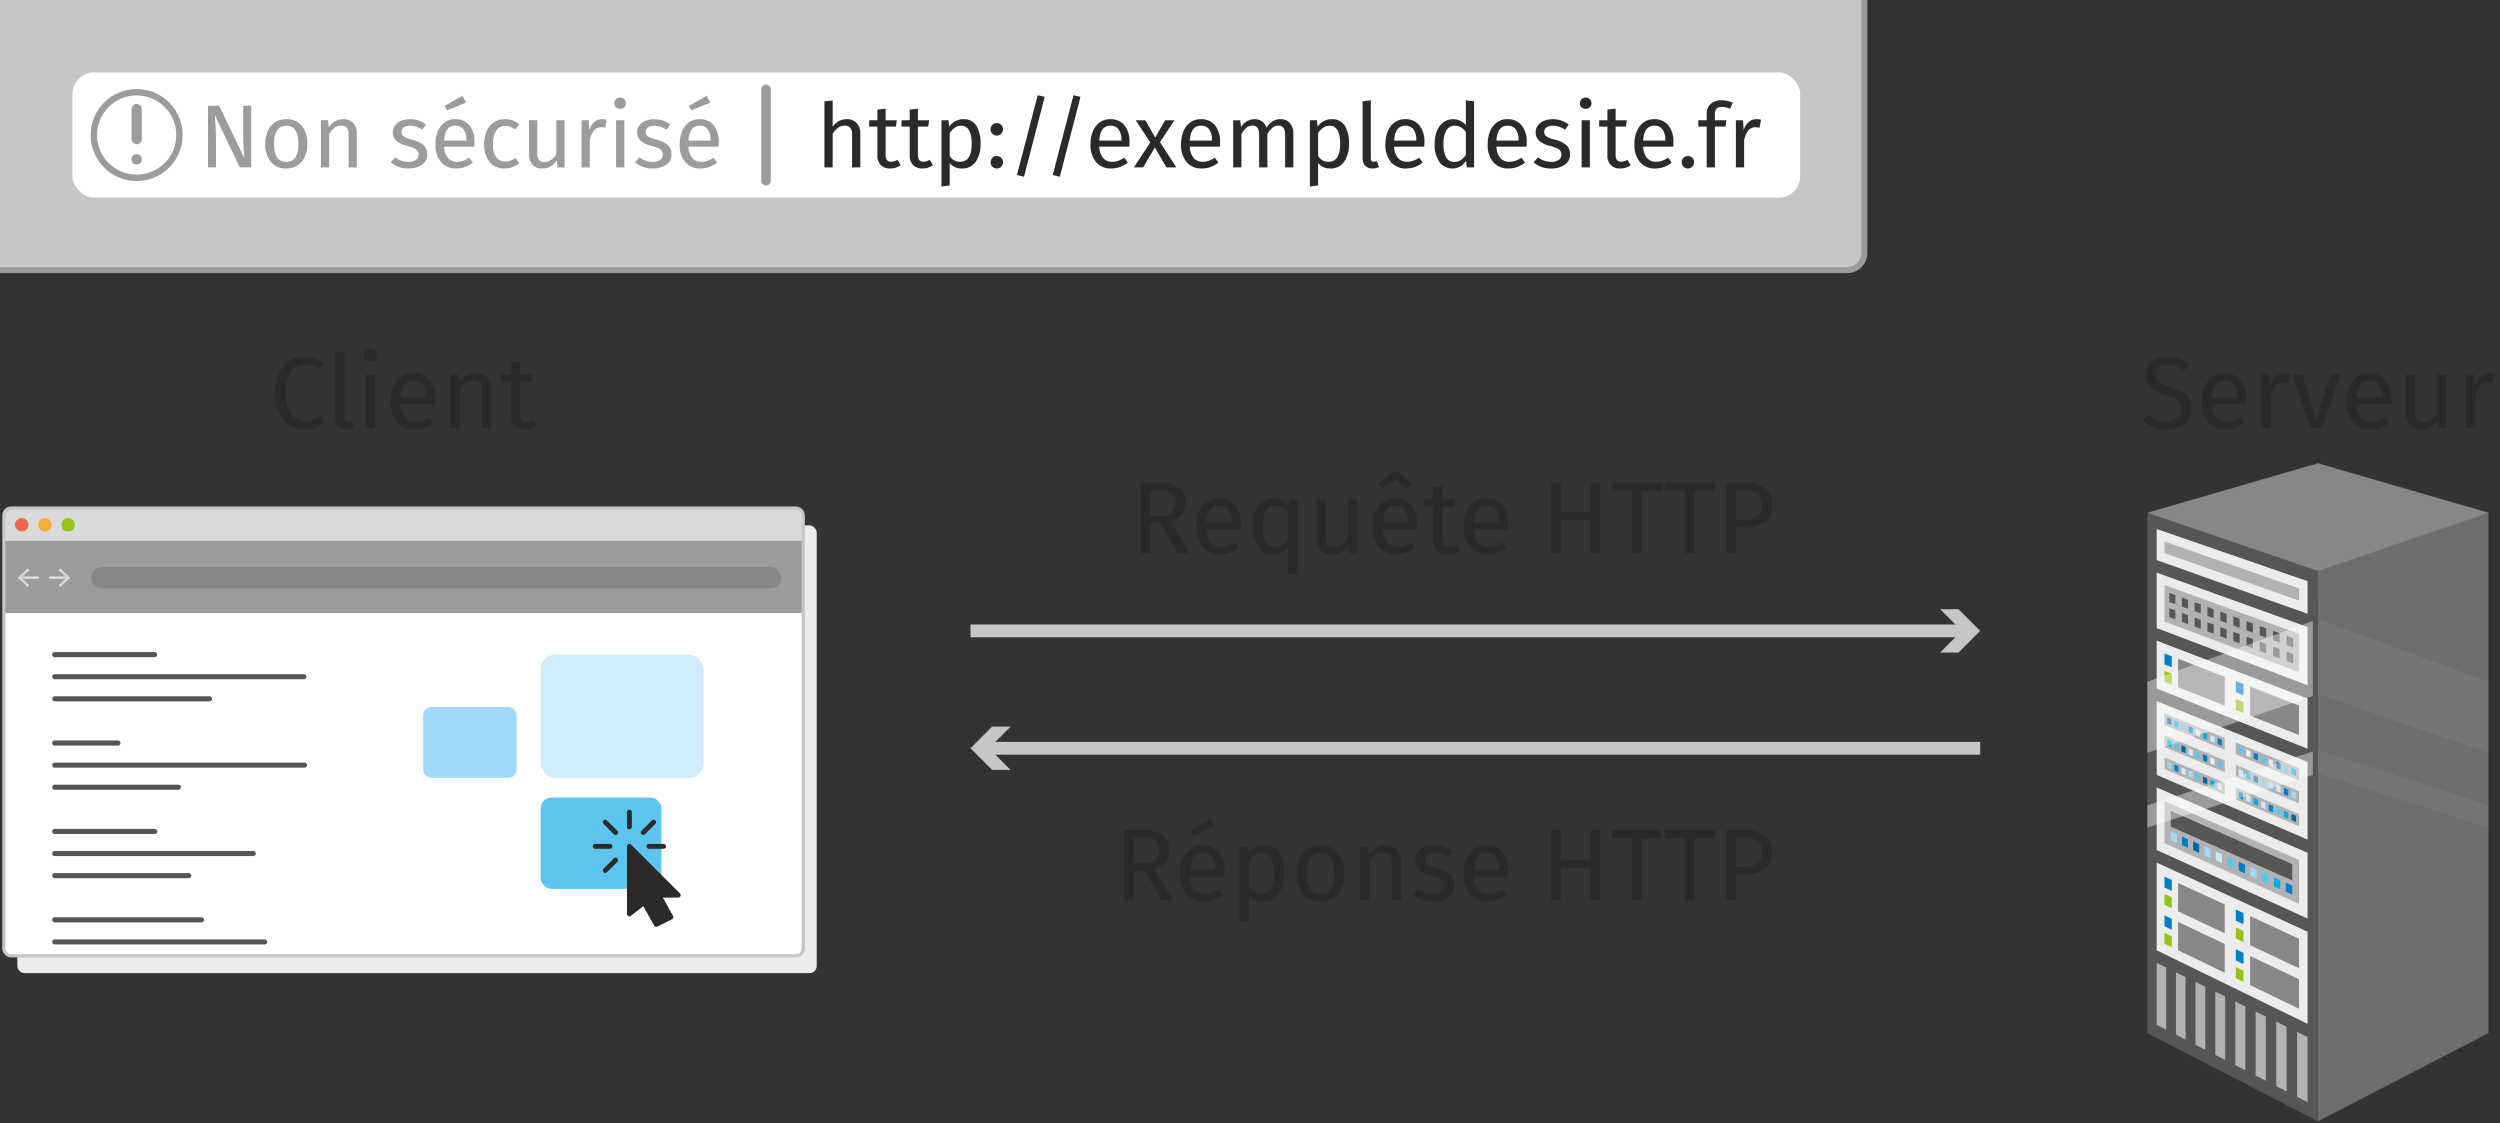 <svg xmlns="http://www.w3.org/2000/svg" xmlns:xlink="http://www.w3.org/1999/xlink" viewBox="0 0 195.591 87.874"><rect x="0" y="0" width="195.591" height="87.874" fill="#333333" stroke="none"/><defs><clipPath id="ed236b48-4e1a-4e2f-bd02-0883859dbd0c"><rect x="0.302" y="39.748" width="62.542" height="35.034" rx="0.564" style="fill:#fff;stroke:#c5c6c6;stroke-miterlimit:10;stroke-width:0.25px"/></clipPath></defs><g id="ee5dfe17-dbda-4705-a58a-790d2277f859" data-name="Calque 2"><rect x="1.355" y="41.103" width="62.542" height="35.034" rx="0.564" style="fill:#ececec"/><g id="f74df0b8-299d-44a9-94f4-b08de0aee336" data-name="serveur 3D"><polygon points="181.345 47.013 168.003 40.114 181.345 36.245 194.688 40.114 181.345 47.013" style="fill:#868786"/><polygon points="194.688 80.829 181.345 87.727 181.345 44.668 194.688 40.115 194.688 80.829" style="fill:#6e6e6e"/><g style="opacity:0.05"><polygon points="181.345 48.435 194.688 53.34 194.688 58.894 181.345 54.309 181.345 48.435" style="fill:#fff"/><polygon points="181.345 58.662 194.688 63.009 194.688 64.743 181.345 60.495 181.345 58.662" style="fill:#fff"/></g><polygon points="181.345 87.727 168.003 80.829 168.003 40.115 181.345 44.668 181.345 87.727" style="fill:#565655"/><polygon points="180.536 48.022 168.731 43.818 168.731 41.388 180.536 45.469 180.536 48.022" style="fill:#ececec"/><polygon points="180.536 53.613 168.731 49.139 168.731 44.802 180.536 49.057 180.536 53.613" style="fill:#ececec"/><polygon points="180.536 58.581 168.731 53.867 168.731 50.123 180.536 54.648 180.536 58.581" style="fill:#ececec"/><polygon points="180.536 65.685 168.731 60.627 168.731 54.851 180.536 59.616 180.536 65.685" style="fill:#ececec"/><polygon points="180.536 71.862 168.731 66.505 168.731 61.611 180.536 66.72 180.536 71.862" style="fill:#ececec"/><polygon points="179.867 46.986 169.34 43.271 169.34 42.363 179.867 46.036 179.867 46.986" style="fill:#b1b2b3"/><polygon points="169.476 80.562 168.731 80.18 168.731 75.332 169.476 75.698 169.476 80.562" style="fill:#b1b2b3"/><polygon points="170.994 81.34 170.239 80.953 170.239 76.074 170.994 76.445 170.994 81.34" style="fill:#b1b2b3"/><polygon points="172.533 82.129 171.767 81.736 171.767 76.825 172.533 77.201 172.533 82.129" style="fill:#b1b2b3"/><polygon points="174.091 82.927 173.316 82.53 173.316 77.586 174.091 77.968 174.091 82.927" style="fill:#b1b2b3"/><polygon points="175.67 83.737 174.885 83.334 174.885 78.358 175.67 78.744 175.67 83.737" style="fill:#b1b2b3"/><polygon points="177.271 84.557 176.474 84.149 176.474 79.14 177.271 79.531 177.271 84.557" style="fill:#b1b2b3"/><polygon points="180.536 86.231 179.718 85.812 179.718 80.735 180.536 81.137 180.536 86.231" style="fill:#b1b2b3"/><polygon points="178.892 85.389 178.086 84.975 178.086 79.932 178.892 80.329 178.892 85.389" style="fill:#b1b2b3"/><polygon points="179.867 52.581 169.34 48.625 169.34 45.767 179.867 49.594 179.867 52.581" style="fill:#b1b2b3"/><polygon points="174.055 58.663 169.34 56.727 169.34 55.819 174.055 57.736 174.055 58.663" style="fill:#b1b2b3"/><polygon points="169.878 56.733 169.558 56.602 169.558 56.127 169.878 56.258 169.878 56.733" style="fill:#0067a2"/><polygon points="170.435 56.961 170.113 56.829 170.113 56.353 170.435 56.484 170.435 56.961" style="fill:#00ade9"/><polygon points="170.993 57.19 170.67 57.058 170.67 56.581 170.993 56.712 170.993 57.19" style="fill:#5bc5ed"/><polygon points="171.555 57.42 171.23 57.287 171.23 56.809 171.555 56.941 171.555 57.42" style="fill:#007ec7"/><polygon points="172.119 57.651 171.793 57.517 171.793 57.038 172.119 57.171 172.119 57.651" style="fill:#cfebfc"/><polygon points="172.686 57.883 172.358 57.749 172.358 57.269 172.686 57.402 172.686 57.883" style="fill:#00ade9"/><polygon points="173.255 58.117 172.926 57.982 172.926 57.5 173.255 57.634 173.255 58.117" style="fill:#cfebfc"/><polygon points="173.828 58.351 173.497 58.215 173.497 57.733 173.828 57.868 173.828 58.351" style="fill:#007ec7"/><polygon points="174.055 60.417 169.34 58.447 169.34 57.538 174.055 59.491 174.055 60.417" style="fill:#b1b2b3"/><polygon points="169.878 58.457 169.558 58.323 169.558 57.849 169.878 57.982 169.878 58.457" style="fill:#00ade9"/><polygon points="170.435 58.689 170.113 58.555 170.113 58.079 170.435 58.212 170.435 58.689" style="fill:#5bc5ed"/><polygon points="170.993 58.922 170.67 58.787 170.67 58.31 170.993 58.444 170.993 58.922" style="fill:#0067a2"/><polygon points="171.555 59.156 171.23 59.021 171.23 58.543 171.555 58.677 171.555 59.156" style="fill:#cfebfc"/><polygon points="172.119 59.391 171.793 59.255 171.793 58.776 172.119 58.911 172.119 59.391" style="fill:#5bc5ed"/><polygon points="172.686 59.628 172.358 59.491 172.358 59.011 172.686 59.147 172.686 59.628" style="fill:#007ec7"/><polygon points="173.255 59.865 172.926 59.728 172.926 59.246 173.255 59.383 173.255 59.865" style="fill:#e8f5fe"/><polygon points="173.828 60.104 173.497 59.966 173.497 59.483 173.828 59.621 173.828 60.104" style="fill:#5bc5ed"/><polygon points="174.055 62.172 169.34 60.166 169.34 59.258 174.055 61.245 174.055 62.172" style="fill:#b1b2b3"/><polygon points="169.878 60.181 169.558 60.045 169.558 59.57 169.878 59.705 169.878 60.181" style="fill:#a1d9f8"/><polygon points="170.435 60.417 170.113 60.28 170.113 59.804 170.435 59.94 170.435 60.417" style="fill:#007ec7"/><polygon points="170.993 60.654 170.67 60.517 170.67 60.04 170.993 60.176 170.993 60.654" style="fill:#cfebfc"/><polygon points="171.555 60.892 171.23 60.754 171.23 60.276 171.555 60.413 171.555 60.892" style="fill:#a1d9f8"/><polygon points="172.119 61.132 171.793 60.993 171.793 60.514 172.119 60.652 172.119 61.132" style="fill:#5bc5ed"/><polygon points="172.686 61.372 172.358 61.233 172.358 60.753 172.686 60.891 172.686 61.372" style="fill:#0067a2"/><polygon points="173.255 61.614 172.926 61.474 172.926 60.993 173.255 61.132 173.255 61.614" style="fill:#00ade9"/><polygon points="173.828 61.857 173.497 61.716 173.497 61.234 173.828 61.374 173.828 61.857" style="fill:#cfebfc"/><polygon points="174.921 61.61 179.867 63.695 179.867 64.644 174.921 62.541 174.921 61.61" style="fill:#b1b2b3"/><polygon points="179.281 63.672 179.629 63.818 179.629 64.314 179.281 64.166 179.281 63.672" style="fill:#0067a2"/><polygon points="178.683 63.419 179.028 63.565 179.028 64.059 178.683 63.912 178.683 63.419" style="fill:#00ade9"/><polygon points="178.087 63.167 178.43 63.312 178.43 63.805 178.087 63.659 178.087 63.167" style="fill:#5bc5ed"/><polygon points="177.494 62.917 177.836 63.061 177.836 63.553 177.494 63.407 177.494 62.917" style="fill:#007ec7"/><polygon points="176.903 62.667 177.244 62.811 177.244 63.301 176.903 63.157 176.903 62.667" style="fill:#cfebfc"/><polygon points="176.316 62.419 176.655 62.562 176.655 63.051 176.316 62.908 176.316 62.419" style="fill:#00ade9"/><polygon points="175.732 62.172 176.069 62.315 176.069 62.803 175.732 62.66 175.732 62.172" style="fill:#cfebfc"/><polygon points="175.15 61.927 175.486 62.068 175.486 62.555 175.15 62.413 175.15 61.927" style="fill:#007ec7"/><polygon points="174.921 58.088 179.867 60.1 179.867 61.049 174.921 59.018 174.921 58.088" style="fill:#b1b2b3"/><polygon points="179.281 60.085 179.629 60.227 179.629 60.722 179.281 60.58 179.281 60.085" style="fill:#00ade9"/><polygon points="178.683 59.841 179.028 59.982 179.028 60.476 178.683 60.334 178.683 59.841" style="fill:#5bc5ed"/><polygon points="178.087 59.598 178.43 59.738 178.43 60.231 178.087 60.09 178.087 59.598" style="fill:#0067a2"/><polygon points="177.494 59.357 177.836 59.496 177.836 59.988 177.494 59.847 177.494 59.357" style="fill:#cfebfc"/><polygon points="176.903 59.116 177.244 59.255 177.244 59.745 176.903 59.606 176.903 59.116" style="fill:#5bc5ed"/><polygon points="176.316 58.877 176.655 59.015 176.655 59.504 176.316 59.365 176.316 58.877" style="fill:#007ec7"/><polygon points="175.732 58.638 176.069 58.776 176.069 59.264 175.732 59.126 175.732 58.638" style="fill:#e8f5fe"/><polygon points="175.15 58.401 175.486 58.538 175.486 59.025 175.15 58.887 175.15 58.401" style="fill:#5bc5ed"/><polygon points="174.921 59.852 179.867 61.9 179.867 62.85 174.921 60.782 174.921 59.852" style="fill:#b1b2b3"/><polygon points="179.281 61.881 179.629 62.025 179.629 62.521 179.281 62.376 179.281 61.881" style="fill:#a1d9f8"/><polygon points="178.683 61.633 179.028 61.776 179.028 62.27 178.683 62.126 178.683 61.633" style="fill:#007ec7"/><polygon points="178.087 61.385 178.43 61.528 178.43 62.021 178.087 61.877 178.087 61.385" style="fill:#cfebfc"/><polygon points="177.494 61.139 177.836 61.281 177.836 61.773 177.494 61.63 177.494 61.139" style="fill:#a1d9f8"/><polygon points="176.903 60.894 177.244 61.036 177.244 61.526 176.903 61.384 176.903 60.894" style="fill:#5bc5ed"/><polygon points="176.316 60.651 176.655 60.791 176.655 61.28 176.316 61.139 176.316 60.651" style="fill:#0067a2"/><polygon points="175.732 60.408 176.069 60.548 176.069 61.036 175.732 60.895 175.732 60.408" style="fill:#00ade9"/><polygon points="175.15 60.167 175.486 60.306 175.486 60.793 175.15 60.653 175.15 60.167" style="fill:#cfebfc"/><polygon points="179.867 70.709 169.34 65.969 169.34 62.687 179.867 67.279 179.867 70.709" style="fill:#b1b2b3"/><polygon points="169.836 64.67 169.836 63.445 179.336 67.611 179.336 68.886 169.836 64.67" style="fill:#565655"/><polygon points="170.303 65.939 170.303 65.262 169.836 65.054 169.836 65.73 170.303 65.939" style="fill:#a1d9f8"/><polygon points="171.176 66.33 171.176 65.651 170.706 65.442 170.706 66.12 171.176 66.33" style="fill:#007ec7"/><polygon points="172.055 66.725 172.055 66.043 171.582 65.832 171.582 66.513 172.055 66.725" style="fill:#0067a2"/><polygon points="172.941 67.122 172.941 66.437 172.465 66.225 172.465 66.908 172.941 67.122" style="fill:#a1d9f8"/><polygon points="173.834 67.522 173.834 66.835 173.354 66.621 173.354 67.307 173.834 67.522" style="fill:#cfebfc"/><polygon points="174.734 67.926 174.734 67.236 174.25 67.02 174.25 67.709 174.734 67.926" style="fill:#5bc5ed"/><polygon points="175.64 68.332 175.64 67.64 175.153 67.422 175.153 68.113 175.64 68.332" style="fill:#007ec7"/><polygon points="176.554 68.741 176.554 68.046 176.062 67.827 176.062 68.521 176.554 68.741" style="fill:#a1d9f8"/><polygon points="177.474 69.154 177.474 68.456 176.979 68.236 176.979 68.932 177.474 69.154" style="fill:#5bc5ed"/><polygon points="178.402 69.57 178.402 68.869 177.903 68.647 177.903 69.346 178.402 69.57" style="fill:#00ade9"/><polygon points="179.336 69.989 179.336 69.286 178.833 69.062 178.833 69.763 179.336 69.989" style="fill:#007ec7"/><polygon points="175.522 54.913 174.921 54.677 174.921 55.548 175.522 55.786 175.522 54.913" style="fill:#97c218"/><polygon points="175.522 53.519 174.921 53.287 174.921 54.157 175.522 54.391 175.522 53.519" style="fill:#007ec7"/><polygon points="176.037 53.718 176.037 55.99 179.867 57.507 179.867 55.199 176.037 53.718" style="fill:#868786"/><polygon points="169.913 52.712 169.34 52.487 169.34 53.337 169.913 53.564 169.913 52.712" style="fill:#97c218"/><polygon points="169.913 51.351 169.34 51.129 169.34 51.979 169.913 52.203 169.913 51.351" style="fill:#007ec7"/><polygon points="170.404 51.54 170.404 53.759 174.055 55.205 174.055 52.952 170.404 51.54" style="fill:#868786"/><polygon points="180.536 80.103 168.731 74.348 168.731 67.489 180.536 72.896 180.536 80.103" style="fill:#ececec"/><polygon points="175.522 72.833 174.921 72.552 174.921 73.423 175.522 73.706 175.522 72.833" style="fill:#97c218"/><polygon points="175.522 71.439 174.921 71.161 174.921 72.032 175.522 72.311 175.522 71.439" style="fill:#007ec7"/><polygon points="176.037 71.676 176.037 73.948 179.867 75.752 179.867 73.444 176.037 71.676" style="fill:#868786"/><polygon points="169.913 70.212 169.34 69.944 169.34 70.794 169.913 71.064 169.913 70.212" style="fill:#97c218"/><polygon points="169.913 68.85 169.34 68.586 169.34 69.436 169.913 69.702 169.913 68.85" style="fill:#007ec7"/><polygon points="170.404 69.077 170.404 71.295 174.055 73.015 174.055 70.762 170.404 69.077" style="fill:#868786"/><polygon points="175.522 75.947 174.921 75.658 174.921 76.529 175.522 76.819 175.522 75.947" style="fill:#97c218"/><polygon points="175.522 74.552 174.921 74.267 174.921 75.137 175.522 75.425 175.522 74.552" style="fill:#007ec7"/><polygon points="176.037 74.797 176.037 77.068 179.867 78.922 179.867 76.614 176.037 74.797" style="fill:#868786"/><polygon points="169.913 73.252 169.34 72.977 169.34 73.827 169.913 74.104 169.913 73.252" style="fill:#97c218"/><polygon points="169.913 71.891 169.34 71.619 169.34 72.469 169.913 72.743 169.913 71.891" style="fill:#007ec7"/><polygon points="170.404 72.124 170.404 74.342 174.055 76.109 174.055 73.856 170.404 72.124" style="fill:#868786"/><polygon points="170.193 47.267 169.718 47.092 169.718 46.388 170.193 46.562 170.193 47.267" style="fill:#565655"/><polygon points="170.193 48.461 169.718 48.283 169.718 47.58 170.193 47.756 170.193 48.461" style="fill:#565655"/><polygon points="171.182 47.632 170.703 47.455 170.703 46.748 171.182 46.923 171.182 47.632" style="fill:#565655"/><polygon points="171.182 48.831 170.703 48.652 170.703 47.945 171.182 48.122 171.182 48.831" style="fill:#565655"/><polygon points="172.18 47.999 171.697 47.821 171.697 47.111 172.18 47.288 172.18 47.999" style="fill:#565655"/><polygon points="172.18 49.203 171.697 49.023 171.697 48.313 172.18 48.492 172.18 49.203" style="fill:#565655"/><polygon points="173.186 48.37 172.699 48.191 172.699 47.478 173.186 47.656 173.186 48.37" style="fill:#565655"/><polygon points="173.186 49.579 172.699 49.397 172.699 48.685 173.186 48.865 173.186 49.579" style="fill:#565655"/><polygon points="174.201 48.744 173.709 48.563 173.709 47.847 174.201 48.027 174.201 48.744" style="fill:#565655"/><polygon points="174.201 49.959 173.709 49.775 173.709 49.059 174.201 49.241 174.201 49.959" style="fill:#565655"/><polygon points="175.224 49.122 174.729 48.939 174.729 48.22 175.224 48.401 175.224 49.122" style="fill:#565655"/><polygon points="175.224 50.341 174.729 50.156 174.729 49.437 175.224 49.621 175.224 50.341" style="fill:#565655"/><polygon points="176.257 49.502 175.757 49.318 175.757 48.596 176.257 48.779 176.257 49.502" style="fill:#565655"/><polygon points="176.257 50.727 175.757 50.54 175.757 49.818 176.257 50.004 176.257 50.727" style="fill:#565655"/><polygon points="177.298 49.886 176.794 49.7 176.794 48.975 177.298 49.159 177.298 49.886" style="fill:#565655"/><polygon points="177.298 51.116 176.794 50.928 176.794 50.203 177.298 50.39 177.298 51.116" style="fill:#565655"/><polygon points="178.348 50.273 177.839 50.086 177.839 49.357 178.348 49.543 178.348 50.273" style="fill:#565655"/><polygon points="178.348 51.509 177.839 51.319 177.839 50.59 178.348 50.779 178.348 51.509" style="fill:#565655"/><polygon points="179.408 50.664 178.895 50.475 178.895 49.743 179.408 49.931 179.408 50.664" style="fill:#565655"/><polygon points="179.408 51.905 178.895 51.713 178.895 50.982 179.408 51.172 179.408 51.905" style="fill:#565655"/><g style="opacity:0.4"><polygon points="180.944 48.584 168.003 53.34 168.003 58.894 180.944 54.448 180.944 48.584" style="fill:#fff"/><polygon points="180.944 58.794 168.003 63.009 168.003 64.743 180.944 60.625 180.944 58.794" style="fill:#fff"/></g></g><path d="M90.837,40.951h-.856V43.287H89.221V37.775h1.448a2.618,2.618,0,0,1,1.564.392,1.359,1.359,0,0,1,.532,1.168,1.426,1.426,0,0,1-.296.936,1.808,1.808,0,0,1-.896.544L93.061,43.287h-.904Zm-.088-.584a1.422,1.422,0,0,0,.904-.244.952.952,0,0,0,.304-.788.86.86,0,0,0-.308-.74,1.679,1.679,0,0,0-.988-.228h-.68v2Z" style="fill:#2b2a29"/><path d="M97.069,41.431h-2.688a1.642,1.642,0,0,0,.352,1.024,1.021,1.021,0,0,0,.784.328,1.716,1.716,0,0,0,.56-.088,2.272,2.272,0,0,0,.536-.28l.32.44a2.331,2.331,0,0,1-1.472.528,1.707,1.707,0,0,1-1.372-.576,2.36,2.36,0,0,1-.492-1.584,3.005,3.005,0,0,1,.212-1.164,1.828,1.828,0,0,1,.608-.796,1.543,1.543,0,0,1,.932-.288,1.563,1.563,0,0,1,1.288.552,2.36,2.36,0,0,1,.448,1.528Q97.085,41.239,97.069,41.431Zm-.712-.592a1.557,1.557,0,0,0-.248-.952A.873.873,0,0,0,95.365,39.559q-.905,0-.984,1.328h1.976Z" style="fill:#2b2a29"/><path d="M101.525,39.071v5.919l-.735-.088V42.727a1.488,1.488,0,0,1-.517.484,1.375,1.375,0,0,1-.684.172,1.355,1.355,0,0,1-1.172-.592,2.702,2.702,0,0,1-.42-1.592,3.109,3.109,0,0,1,.2-1.152,1.782,1.782,0,0,1,.576-.788,1.419,1.419,0,0,1,.88-.284,1.556,1.556,0,0,1,1.185.568l.056-.472ZM100.325,42.643a1.809,1.809,0,0,0,.464-.468v-2.064a1.591,1.591,0,0,0-.444-.412,1.024,1.024,0,0,0-.532-.14.854.854,0,0,0-.756.408,2.233,2.233,0,0,0-.268,1.216,2.347,2.347,0,0,0,.248,1.216.789.789,0,0,0,.712.4A1.036,1.036,0,0,0,100.325,42.643Z" style="fill:#2b2a29"/><path d="M106.181,43.287h-.632l-.057-.656a1.608,1.608,0,0,1-.552.572,1.495,1.495,0,0,1-.76.18,1.121,1.121,0,0,1-.864-.336,1.346,1.346,0,0,1-.312-.952V39.071h.735v2.944a.953.953,0,0,0,.152.612.616.616,0,0,0,.496.18,1.252,1.252,0,0,0,1.056-.728V39.071h.736Z" style="fill:#2b2a29"/><path d="M110.869,41.431H108.181a1.648,1.648,0,0,0,.352,1.024,1.022,1.022,0,0,0,.784.328,1.717,1.717,0,0,0,.561-.088,2.291,2.291,0,0,0,.536-.28l.319.44a2.328,2.328,0,0,1-1.472.528,1.708,1.708,0,0,1-1.372-.576,2.36,2.36,0,0,1-.492-1.584,3.014,3.014,0,0,1,.212-1.164,1.832,1.832,0,0,1,.608-.796,1.541,1.541,0,0,1,.932-.288,1.562,1.562,0,0,1,1.288.552,2.358,2.358,0,0,1,.448,1.528C110.885,41.178,110.879,41.303,110.869,41.431Zm-2.713-3.216-.312-.36,1.08-.904h.488l1.088.904-.32.36-1.008-.672Zm2,2.624a1.554,1.554,0,0,0-.248-.952.872.872,0,0,0-.743-.328q-.905,0-.984,1.328h1.976Z" style="fill:#2b2a29"/><path d="M114.189,43.095a1.62,1.62,0,0,1-.944.288,1.114,1.114,0,0,1-.836-.308,1.232,1.232,0,0,1-.3-.892V39.639h-.736v-.568h.736v-.952l.736-.088v1.04h1l-.08.568H112.845v2.512a.77.77,0,0,0,.116.476.461.461,0,0,0,.388.148,1.203,1.203,0,0,0,.56-.168Z" style="fill:#2b2a29"/><path d="M117.997,41.431h-2.688a1.648,1.648,0,0,0,.352,1.024,1.022,1.022,0,0,0,.784.328,1.717,1.717,0,0,0,.561-.088,2.291,2.291,0,0,0,.536-.28l.319.44a2.328,2.328,0,0,1-1.472.528,1.708,1.708,0,0,1-1.372-.576,2.36,2.36,0,0,1-.492-1.584,3.014,3.014,0,0,1,.212-1.164,1.832,1.832,0,0,1,.608-.796,1.541,1.541,0,0,1,.932-.288,1.562,1.562,0,0,1,1.288.552,2.358,2.358,0,0,1,.448,1.528C118.013,41.178,118.007,41.303,117.997,41.431Zm-.713-.592a1.554,1.554,0,0,0-.248-.952.872.872,0,0,0-.743-.328q-.905,0-.984,1.328h1.976Z" style="fill:#2b2a29"/><path d="M124.428,43.287v-2.584h-2.319v2.584h-.761V37.775h.761V40.079H124.428v-2.304h.761V43.287Z" style="fill:#2b2a29"/><path d="M130.045,37.775l-.08.648h-1.528V43.287H127.677V38.423h-1.568v-.648Z" style="fill:#2b2a29"/><path d="M134.181,37.775l-.08.648h-1.528V43.287h-.76V38.423h-1.568v-.648Z" style="fill:#2b2a29"/><path d="M138.092,38.203a1.507,1.507,0,0,1,.561,1.276,1.576,1.576,0,0,1-.584,1.344,2.518,2.518,0,0,1-1.553.44h-.695V43.287h-.761V37.775h1.448A2.562,2.562,0,0,1,138.092,38.203Zm-.596,2.204a1.074,1.074,0,0,0,.348-.92,1.006,1.006,0,0,0-.348-.856,1.623,1.623,0,0,0-.996-.264h-.68V40.663h.664A1.694,1.694,0,0,0,137.496,40.407Z" style="fill:#2b2a29"/><path d="M24.669,28.023a2.5,2.5,0,0,1,.692.416l-.416.488a1.666,1.666,0,0,0-1.064-.408,1.347,1.347,0,0,0-1.108.528,2.734,2.734,0,0,0-.42,1.696,2.742,2.742,0,0,0,.416,1.676,1.325,1.325,0,0,0,1.104.54,1.474,1.474,0,0,0,.616-.12,3.224,3.224,0,0,0,.56-.336l.376.48a2.048,2.048,0,0,1-.656.44,2.267,2.267,0,0,1-.92.176,2.114,2.114,0,0,1-2.012-1.308,3.726,3.726,0,0,1-.292-1.548,3.596,3.596,0,0,1,.304-1.548,2.242,2.242,0,0,1,.824-.972,2.129,2.129,0,0,1,1.16-.328A2.383,2.383,0,0,1,24.669,28.023Z" style="fill:#2b2a29"/><path d="M26.461,33.355a.944.944,0,0,1-.236-.684V27.591l.736-.088V32.655a.431.431,0,0,0,.06.256.239.239,0,0,0,.204.08.724.724,0,0,0,.272-.048l.192.512a1.203,1.203,0,0,1-.584.144A.855.855,0,0,1,26.461,33.355Z" style="fill:#2b2a29"/><path d="M29.346,27.407a.491.491,0,0,1,.144.36.476.476,0,0,1-.144.356.517.517,0,0,1-.376.14.507.507,0,0,1-.368-.14.474.474,0,0,1-.144-.356.489.489,0,0,1,.144-.36.5.5,0,0,1,.368-.144A.511.511,0,0,1,29.346,27.407Zm0,1.88v4.216h-.736V29.288Z" style="fill:#2b2a29"/><path d="M34.033,31.647h-2.688a1.642,1.642,0,0,0,.352,1.024,1.021,1.021,0,0,0,.784.328,1.716,1.716,0,0,0,.56-.088,2.272,2.272,0,0,0,.536-.28l.32.44a2.331,2.331,0,0,1-1.472.528,1.707,1.707,0,0,1-1.372-.576,2.36,2.36,0,0,1-.492-1.584,3.005,3.005,0,0,1,.212-1.164,1.828,1.828,0,0,1,.608-.796,1.543,1.543,0,0,1,.932-.288,1.563,1.563,0,0,1,1.288.552,2.36,2.36,0,0,1,.448,1.528Q34.049,31.455,34.033,31.647Zm-.712-.592a1.557,1.557,0,0,0-.248-.952.873.873,0,0,0-.744-.328q-.905,0-.984,1.328h1.976Z" style="fill:#2b2a29"/><path d="M38.109,29.536a1.322,1.322,0,0,1,.324.944v3.024h-.736V30.583a.935.935,0,0,0-.168-.632.637.637,0,0,0-.496-.184.96.96,0,0,0-.592.192,1.988,1.988,0,0,0-.48.552v2.992h-.736V29.288h.632l.064.624a1.663,1.663,0,0,1,.556-.528,1.435,1.435,0,0,1,.732-.192A1.176,1.176,0,0,1,38.109,29.536Z" style="fill:#2b2a29"/><path d="M42.041,33.311a1.621,1.621,0,0,1-.944.288,1.114,1.114,0,0,1-.836-.308,1.229,1.229,0,0,1-.3-.892V29.855h-.736v-.568h.736v-.952l.736-.088v1.04h1l-.08.568h-.92v2.512a.773.773,0,0,0,.116.476.462.462,0,0,0,.388.148,1.203,1.203,0,0,0,.56-.168Z" style="fill:#2b2a29"/><path d="M170.541,28.051a2.577,2.577,0,0,1,.76.484l-.415.464a2.372,2.372,0,0,0-.612-.364,1.777,1.777,0,0,0-.645-.116,1.195,1.195,0,0,0-.712.2.673.673,0,0,0-.279.584.784.784,0,0,0,.096.404.852.852,0,0,0,.355.3,4.634,4.634,0,0,0,.757.288,4.94,4.94,0,0,1,.863.344,1.501,1.501,0,0,1,.557.508,1.474,1.474,0,0,1,.212.82,1.537,1.537,0,0,1-.236.848,1.576,1.576,0,0,1-.68.576,2.463,2.463,0,0,1-1.053.208,2.56,2.56,0,0,1-1.871-.712l.416-.464a2.69,2.69,0,0,0,.68.412,2.022,2.022,0,0,0,.768.14,1.377,1.377,0,0,0,.849-.252.861.861,0,0,0,.336-.732.891.891,0,0,0-.104-.452.926.926,0,0,0-.355-.324,3.676,3.676,0,0,0-.732-.288,3.224,3.224,0,0,1-1.24-.616,1.262,1.262,0,0,1-.392-.976,1.307,1.307,0,0,1,.22-.744,1.463,1.463,0,0,1,.616-.512,2.115,2.115,0,0,1,.9-.184A2.551,2.551,0,0,1,170.541,28.051Z" style="fill:#2b2a29"/><path d="M175.726,31.647h-2.688a1.648,1.648,0,0,0,.352,1.024,1.022,1.022,0,0,0,.784.328,1.717,1.717,0,0,0,.561-.088,2.291,2.291,0,0,0,.536-.28l.319.44a2.328,2.328,0,0,1-1.472.528,1.708,1.708,0,0,1-1.372-.576,2.36,2.36,0,0,1-.492-1.584,3.014,3.014,0,0,1,.212-1.164,1.832,1.832,0,0,1,.608-.796,1.541,1.541,0,0,1,.932-.288,1.562,1.562,0,0,1,1.288.552,2.358,2.358,0,0,1,.448,1.528C175.742,31.394,175.736,31.519,175.726,31.647Zm-.713-.592a1.554,1.554,0,0,0-.248-.952.872.872,0,0,0-.743-.328q-.905,0-.984,1.328H175.013Z" style="fill:#2b2a29"/><path d="M179.165,29.239l-.136.72a1.507,1.507,0,0,0-.368-.048.783.783,0,0,0-.632.288,2.143,2.143,0,0,0-.376.896v2.408h-.736V29.288h.633l.071.856a1.603,1.603,0,0,1,.456-.712,1.018,1.018,0,0,1,.672-.24A1.725,1.725,0,0,1,179.165,29.239Z" style="fill:#2b2a29"/><path d="M183.102,29.288l-1.433,4.216h-.888l-1.456-4.216h.8l1.105,3.56,1.096-3.56Z" style="fill:#2b2a29"/><path d="M187.077,31.647h-2.688a1.636,1.636,0,0,0,.352,1.024,1.02,1.02,0,0,0,.784.328,1.715,1.715,0,0,0,.56-.088,2.254,2.254,0,0,0,.536-.28l.32.44a2.333,2.333,0,0,1-1.473.528,1.706,1.706,0,0,1-1.371-.576,2.36,2.36,0,0,1-.492-1.584,2.996,2.996,0,0,1,.212-1.164,1.823,1.823,0,0,1,.607-.796,1.546,1.546,0,0,1,.933-.288,1.564,1.564,0,0,1,1.288.552,2.363,2.363,0,0,1,.447,1.528C187.093,31.394,187.088,31.519,187.077,31.647Zm-.712-.592a1.561,1.561,0,0,0-.248-.952.873.873,0,0,0-.744-.328q-.904,0-.983,1.328h1.976Z" style="fill:#2b2a29"/><path d="M191.406,33.503h-.632l-.057-.656a1.608,1.608,0,0,1-.552.572,1.495,1.495,0,0,1-.76.18,1.121,1.121,0,0,1-.864-.336,1.346,1.346,0,0,1-.312-.952V29.288h.735v2.944a.953.953,0,0,0,.152.612.616.616,0,0,0,.496.18,1.252,1.252,0,0,0,1.056-.728V29.288h.736Z" style="fill:#2b2a29"/><path d="M195.173,29.239l-.136.72a1.507,1.507,0,0,0-.368-.048.782.782,0,0,0-.632.288,2.13,2.13,0,0,0-.376.896v2.408h-.736V29.288h.632l.072.856a1.595,1.595,0,0,1,.456-.712,1.016,1.016,0,0,1,.672-.24A1.725,1.725,0,0,1,195.173,29.239Z" style="fill:#2b2a29"/><path d="M89.556,68.113h-.856v2.336h-.76V64.937h1.448a2.622,2.622,0,0,1,1.564.392,1.36,1.36,0,0,1,.532,1.168,1.427,1.427,0,0,1-.296.937,1.811,1.811,0,0,1-.896.544l1.488,2.472h-.904Zm-.088-.584a1.419,1.419,0,0,0,.904-.244.95.95,0,0,0,.304-.788.859.859,0,0,0-.308-.739,1.679,1.679,0,0,0-.988-.229h-.68v2Z" style="fill:#2b2a29"/><path d="M95.788,68.593h-2.688a1.64,1.64,0,0,0,.352,1.023,1.021,1.021,0,0,0,.784.328,1.716,1.716,0,0,0,.56-.088,2.272,2.272,0,0,0,.536-.28l.32.44a2.333,2.333,0,0,1-1.472.528,1.707,1.707,0,0,1-1.372-.576,2.36,2.36,0,0,1-.492-1.584,3.005,3.005,0,0,1,.212-1.164,1.822,1.822,0,0,1,.608-.796,1.54,1.54,0,0,1,.932-.288,1.563,1.563,0,0,1,1.288.552,2.362,2.362,0,0,1,.448,1.528C95.804,68.339,95.799,68.465,95.788,68.593Zm-.712-.593a1.557,1.557,0,0,0-.248-.951.873.873,0,0,0-.744-.328q-.905,0-.984,1.328H95.076Zm-.352-3.96.328.616-1.696.688-.224-.393Z" style="fill:#2b2a29"/><path d="M100.101,66.713a2.958,2.958,0,0,1,.376,1.624,2.71,2.71,0,0,1-.432,1.6,1.414,1.414,0,0,1-1.225.608,1.359,1.359,0,0,1-1.104-.48v2l-.736.088V66.233h.632l.056.568a1.599,1.599,0,0,1,.56-.492,1.469,1.469,0,0,1,.688-.172A1.311,1.311,0,0,1,100.101,66.713Zm-.416,1.624q0-1.617-.952-1.616a.956.956,0,0,0-.568.184,1.813,1.813,0,0,0-.448.473V69.433a1.108,1.108,0,0,0,.4.38,1.079,1.079,0,0,0,.528.132Q99.685,69.945,99.685,68.337Z" style="fill:#2b2a29"/><path d="M104.697,66.729a2.438,2.438,0,0,1,.492,1.608,2.815,2.815,0,0,1-.224,1.155,1.756,1.756,0,0,1-.648.776,1.812,1.812,0,0,1-1.008.276,1.704,1.704,0,0,1-1.384-.593,2.423,2.423,0,0,1-.496-1.607,2.801,2.801,0,0,1,.224-1.156,1.76,1.76,0,0,1,.648-.776,1.822,1.822,0,0,1,1.016-.275A1.695,1.695,0,0,1,104.697,66.729ZM102.221,68.345q0,1.607,1.088,1.607,1.087,0,1.088-1.615,0-1.608-1.08-1.608Q102.221,66.729,102.221,68.345Z" style="fill:#2b2a29"/><path d="M109.288,66.481a1.323,1.323,0,0,1,.324.944v3.023h-.736V67.529a.933.933,0,0,0-.168-.632.636.636,0,0,0-.496-.184.961.961,0,0,0-.592.191,1.987,1.987,0,0,0-.479.552v2.992h-.736V66.233h.632l.064.624a1.667,1.667,0,0,1,.556-.528,1.436,1.436,0,0,1,.732-.191A1.174,1.174,0,0,1,109.288,66.481Z" style="fill:#2b2a29"/><path d="M113.013,66.257a2.339,2.339,0,0,1,.655.359l-.312.464a2.586,2.586,0,0,0-.548-.271,1.704,1.704,0,0,0-.548-.088.965.965,0,0,0-.568.147.502.502,0,0,0-.012.805,2.252,2.252,0,0,0,.708.279,2.539,2.539,0,0,1,1.052.48,1.048,1.048,0,0,1,.348.832,1.079,1.079,0,0,1-.483.952,2.057,2.057,0,0,1-1.181.328,2.331,2.331,0,0,1-1.592-.553l.392-.447a1.915,1.915,0,0,0,1.185.407,1.123,1.123,0,0,0,.66-.172.544.544,0,0,0,.244-.468.618.618,0,0,0-.089-.348.709.709,0,0,0-.304-.232,4.242,4.242,0,0,0-.632-.212,2.149,2.149,0,0,1-.972-.472,1.012,1.012,0,0,1-.301-.752.987.987,0,0,1,.196-.597,1.275,1.275,0,0,1,.544-.416,1.978,1.978,0,0,1,.78-.147A2.347,2.347,0,0,1,113.013,66.257Z" style="fill:#2b2a29"/><path d="M117.996,68.593h-2.688a1.635,1.635,0,0,0,.352,1.023,1.02,1.02,0,0,0,.784.328,1.715,1.715,0,0,0,.56-.088,2.253,2.253,0,0,0,.536-.28l.32.44a2.336,2.336,0,0,1-1.473.528,1.706,1.706,0,0,1-1.371-.576,2.36,2.36,0,0,1-.492-1.584,2.996,2.996,0,0,1,.212-1.164,1.818,1.818,0,0,1,.607-.796,1.543,1.543,0,0,1,.933-.288,1.563,1.563,0,0,1,1.288.552,2.365,2.365,0,0,1,.447,1.528C118.012,68.339,118.007,68.465,117.996,68.593Zm-.712-.593a1.56,1.56,0,0,0-.248-.951.873.873,0,0,0-.744-.328q-.904,0-.983,1.328h1.976Z" style="fill:#2b2a29"/><path d="M124.428,70.449v-2.584h-2.319v2.584h-.761V64.937h.761v2.304H124.428V64.937h.761v5.512Z" style="fill:#2b2a29"/><path d="M130.044,64.937l-.08.648h-1.527v4.863h-.761V65.585h-1.567v-.648Z" style="fill:#2b2a29"/><path d="M134.181,64.937l-.08.648h-1.528v4.863h-.76V65.585h-1.568v-.648Z" style="fill:#2b2a29"/><path d="M138.092,65.365a1.507,1.507,0,0,1,.561,1.276,1.575,1.575,0,0,1-.584,1.344,2.515,2.515,0,0,1-1.553.44h-.695v2.023h-.761V64.937h1.448A2.562,2.562,0,0,1,138.092,65.365Zm-.596,2.204a1.074,1.074,0,0,0,.348-.92,1.006,1.006,0,0,0-.348-.855,1.619,1.619,0,0,0-.996-.265h-.68v2.296h.664A1.691,1.691,0,0,0,137.496,67.569Z" style="fill:#2b2a29"/><rect x="-1.567" y="-3.398" width="147.424" height="24.527" rx="1.332" style="fill:#c5c6c6;stroke:#9c9c9c;stroke-miterlimit:10;stroke-width:0.47px"/><rect x="5.669" y="5.669" width="135.172" height="9.79" rx="1.671" style="fill:#fff"/><path d="M19.654,13.098h-.889l-1.96-4.095q.042.483.066.893.025.409.025.991v2.212h-.623V8.274h.868l1.981,4.102c-.014-.121-.033-.333-.056-.637q-.035-.455-.035-.833V8.274h.623Z" style="fill:#9c9c9c"/><path d="M23.612,9.843a2.133,2.133,0,0,1,.431,1.407,2.457,2.457,0,0,1-.196,1.012,1.536,1.536,0,0,1-.567.679,1.578,1.578,0,0,1-.882.242,1.492,1.492,0,0,1-1.211-.518,2.121,2.121,0,0,1-.434-1.407A2.45,2.45,0,0,1,20.949,10.245a1.536,1.536,0,0,1,.567-.679,1.595,1.595,0,0,1,.889-.241A1.483,1.483,0,0,1,23.612,9.843Zm-2.167,1.414q0,1.407.952,1.407.952,0,.952-1.414,0-1.407-.945-1.407Q21.446,9.843,21.446,11.257Z" style="fill:#9c9c9c"/><path d="M27.631,9.625a1.157,1.157,0,0,1,.284.826v2.646h-.644V10.542a.819.819,0,0,0-.147-.553.558.558,0,0,0-.434-.161.841.841,0,0,0-.518.168,1.746,1.746,0,0,0-.42.483v2.618h-.644v-3.689h.553l.056.546a1.459,1.459,0,0,1,.487-.462,1.256,1.256,0,0,1,.64-.168A1.031,1.031,0,0,1,27.631,9.625Z" style="fill:#9c9c9c"/><path d="M32.744,9.43a2.043,2.043,0,0,1,.574.315l-.273.406a2.229,2.229,0,0,0-.479-.238,1.488,1.488,0,0,0-.479-.077.843.843,0,0,0-.497.13.438.438,0,0,0-.01.703,1.984,1.984,0,0,0,.619.245,2.222,2.222,0,0,1,.921.42.918.918,0,0,1,.304.728.944.944,0,0,1-.423.833,1.798,1.798,0,0,1-1.033.287,2.042,2.042,0,0,1-1.393-.483l.343-.392a1.671,1.671,0,0,0,1.036.357.983.983,0,0,0,.577-.15.475.475,0,0,0,.214-.41.539.539,0,0,0-.077-.304.626.626,0,0,0-.266-.203,3.698,3.698,0,0,0-.553-.186,1.883,1.883,0,0,1-.851-.413.884.884,0,0,1-.263-.658.863.863,0,0,1,.171-.521,1.11,1.11,0,0,1,.476-.364,1.727,1.727,0,0,1,.683-.129A2.06,2.06,0,0,1,32.744,9.43Z" style="fill:#9c9c9c"/><path d="M37.105,11.474h-2.352a1.437,1.437,0,0,0,.308.896.892.892,0,0,0,.686.287,1.499,1.499,0,0,0,.49-.077,1.967,1.967,0,0,0,.469-.245l.28.385a2.038,2.038,0,0,1-1.288.462,1.494,1.494,0,0,1-1.2-.504,2.065,2.065,0,0,1-.431-1.386,2.63,2.63,0,0,1,.186-1.019,1.599,1.599,0,0,1,.532-.696,1.348,1.348,0,0,1,.815-.252,1.369,1.369,0,0,1,1.127.483,2.066,2.066,0,0,1,.392,1.337Q37.119,11.306,37.105,11.474Zm-.623-.518a1.365,1.365,0,0,0-.217-.833.765.765,0,0,0-.651-.287q-.791,0-.861,1.162h1.729Zm-.308-3.465.287.539-1.484.602-.196-.343Z" style="fill:#9c9c9c"/><path d="M40.094,9.419a1.683,1.683,0,0,1,.525.305l-.308.406a1.569,1.569,0,0,0-.382-.207,1.201,1.201,0,0,0-.409-.067.8.8,0,0,0-.697.357,1.851,1.851,0,0,0-.249,1.057,1.751,1.751,0,0,0,.245,1.033.817.817,0,0,0,.7.333,1.153,1.153,0,0,0,.399-.066,2.037,2.037,0,0,0,.406-.214l.294.42a1.754,1.754,0,0,1-1.127.406,1.47,1.47,0,0,1-1.179-.504,2.077,2.077,0,0,1-.431-1.393,2.51,2.51,0,0,1,.196-1.029,1.577,1.577,0,0,1,.556-.686,1.487,1.487,0,0,1,.857-.245A1.828,1.828,0,0,1,40.094,9.419Z" style="fill:#9c9c9c"/><path d="M44.168,13.098H43.615l-.049-.574a1.406,1.406,0,0,1-.483.5,1.307,1.307,0,0,1-.665.158.982.982,0,0,1-.756-.294,1.18,1.18,0,0,1-.273-.833v-2.646h.644v2.576a.834.834,0,0,0,.133.535.537.537,0,0,0,.434.158,1.097,1.097,0,0,0,.924-.637V9.409h.644Z" style="fill:#9c9c9c"/><path d="M47.465,9.367l-.119.63a1.341,1.341,0,0,0-.322-.042.684.684,0,0,0-.553.252,1.869,1.869,0,0,0-.329.784v2.107h-.644v-3.689h.553l.063.749a1.402,1.402,0,0,1,.399-.623.889.889,0,0,1,.588-.21A1.505,1.505,0,0,1,47.465,9.367Z" style="fill:#9c9c9c"/><path d="M48.844,7.764a.427.427,0,0,1,.126.315.416.416,0,0,1-.126.312.453.453,0,0,1-.329.123.442.442,0,0,1-.322-.123.416.416,0,0,1-.126-.312.427.427,0,0,1,.126-.315.435.435,0,0,1,.322-.126A.445.445,0,0,1,48.844,7.764Zm0,1.645v3.689H48.2v-3.689Z" style="fill:#9c9c9c"/><path d="M51.854,9.43a2.043,2.043,0,0,1,.574.315l-.273.406a2.229,2.229,0,0,0-.479-.238,1.488,1.488,0,0,0-.479-.077.843.843,0,0,0-.497.13.438.438,0,0,0-.01.703,1.984,1.984,0,0,0,.619.245,2.222,2.222,0,0,1,.921.42.918.918,0,0,1,.304.728.944.944,0,0,1-.423.833,1.798,1.798,0,0,1-1.033.287,2.042,2.042,0,0,1-1.393-.483l.343-.392a1.671,1.671,0,0,0,1.036.357.983.983,0,0,0,.577-.15.475.475,0,0,0,.214-.41.539.539,0,0,0-.077-.304.626.626,0,0,0-.266-.203,3.699,3.699,0,0,0-.553-.186,1.883,1.883,0,0,1-.851-.413.884.884,0,0,1-.263-.658.863.863,0,0,1,.171-.521A1.11,1.11,0,0,1,50.492,9.454a1.727,1.727,0,0,1,.683-.129A2.06,2.06,0,0,1,51.854,9.43Z" style="fill:#9c9c9c"/><path d="M56.215,11.474H53.863a1.437,1.437,0,0,0,.308.896.892.892,0,0,0,.686.287,1.499,1.499,0,0,0,.49-.077,1.968,1.968,0,0,0,.469-.245l.28.385a2.038,2.038,0,0,1-1.288.462,1.494,1.494,0,0,1-1.2-.504,2.065,2.065,0,0,1-.431-1.386,2.63,2.63,0,0,1,.186-1.019,1.6,1.6,0,0,1,.532-.696,1.348,1.348,0,0,1,.815-.252,1.369,1.369,0,0,1,1.127.483,2.066,2.066,0,0,1,.392,1.337Q56.229,11.306,56.215,11.474Zm-.623-.518a1.365,1.365,0,0,0-.217-.833.765.765,0,0,0-.651-.287q-.791,0-.861,1.162h1.729Zm-.308-3.465.287.539-1.484.602-.196-.343Z" style="fill:#9c9c9c"/><path d="M67.023,9.625a1.157,1.157,0,0,1,.284.826v2.646h-.644V10.542a.805.805,0,0,0-.15-.553.571.571,0,0,0-.438-.161.831.831,0,0,0-.511.168,1.782,1.782,0,0,0-.42.476v2.625h-.644v-5.166l.644-.07V9.919a1.305,1.305,0,0,1,1.092-.595A1.031,1.031,0,0,1,67.023,9.625Z" style="fill:#2b2a29"/><path d="M70.464,12.93a1.417,1.417,0,0,1-.826.252.973.973,0,0,1-.731-.27,1.073,1.073,0,0,1-.263-.78V9.906h-.644V9.409h.644v-.833l.644-.077v.91h.875l-.07.497h-.805v2.198a.676.676,0,0,0,.102.417.405.405,0,0,0,.339.129,1.056,1.056,0,0,0,.49-.147Z" style="fill:#2b2a29"/><path d="M72.991,12.93a1.417,1.417,0,0,1-.826.252.973.973,0,0,1-.731-.27,1.073,1.073,0,0,1-.263-.78V9.906h-.644V9.409h.644v-.833l.644-.077v.91h.875l-.07.497h-.805v2.198a.676.676,0,0,0,.102.417.405.405,0,0,0,.339.129,1.056,1.056,0,0,0,.49-.147Z" style="fill:#2b2a29"/><path d="M76.386,9.829a2.592,2.592,0,0,1,.329,1.421,2.366,2.366,0,0,1-.378,1.4,1.236,1.236,0,0,1-1.071.532,1.19,1.19,0,0,1-.966-.42v1.75l-.644.077V9.409h.553l.049.497a1.414,1.414,0,0,1,.49-.431,1.282,1.282,0,0,1,.602-.15A1.148,1.148,0,0,1,76.386,9.829Zm-.364,1.421q0-1.414-.833-1.414a.831.831,0,0,0-.497.161,1.58,1.58,0,0,0-.392.413v1.799a.964.964,0,0,0,.35.333.94.94,0,0,0,.462.116Q76.021,12.657,76.021,11.249Z" style="fill:#2b2a29"/><path d="M78.332,9.772a.468.468,0,0,1,.14.343.477.477,0,0,1-.14.346.469.469,0,0,1-.35.144.46.46,0,0,1-.343-.144.475.475,0,0,1-.14-.346.478.478,0,0,1,.483-.483A.476.476,0,0,1,78.332,9.772Zm0,2.576a.467.467,0,0,1,.14.343.478.478,0,0,1-.14.346.469.469,0,0,1-.35.144A.46.46,0,0,1,77.639,13.038a.476.476,0,0,1-.14-.346.479.479,0,0,1,.483-.483A.476.476,0,0,1,78.332,12.349Z" style="fill:#2b2a29"/><path d="M81.187,7.449l.546.126-1.617,6.251-.553-.133Z" style="fill:#2b2a29"/><path d="M83.988,7.449l.546.126-1.617,6.251-.553-.133Z" style="fill:#2b2a29"/><path d="M88.356,11.474H86.004a1.437,1.437,0,0,0,.308.896.892.892,0,0,0,.686.287,1.499,1.499,0,0,0,.49-.077,1.968,1.968,0,0,0,.469-.245l.28.385a2.038,2.038,0,0,1-1.288.462,1.494,1.494,0,0,1-1.2-.504,2.065,2.065,0,0,1-.431-1.386,2.63,2.63,0,0,1,.186-1.019,1.6,1.6,0,0,1,.532-.696,1.348,1.348,0,0,1,.815-.252,1.369,1.369,0,0,1,1.127.483,2.066,2.066,0,0,1,.392,1.337Q88.37,11.306,88.356,11.474Zm-.623-.518a1.365,1.365,0,0,0-.217-.833.765.765,0,0,0-.651-.287q-.791,0-.861,1.162h1.729Z" style="fill:#2b2a29"/><path d="M90.75,11.123l1.281,1.974H91.254l-.903-1.561-.917,1.561h-.728l1.288-1.946L88.853,9.409h.756l.77,1.351.777-1.351h.728Z" style="fill:#2b2a29"/><path d="M95.44,11.474H93.088a1.437,1.437,0,0,0,.308.896.892.892,0,0,0,.686.287,1.499,1.499,0,0,0,.49-.077,1.967,1.967,0,0,0,.469-.245l.28.385a2.038,2.038,0,0,1-1.288.462,1.494,1.494,0,0,1-1.2-.504,2.065,2.065,0,0,1-.431-1.386,2.63,2.63,0,0,1,.186-1.019,1.599,1.599,0,0,1,.532-.696,1.348,1.348,0,0,1,.815-.252,1.369,1.369,0,0,1,1.127.483,2.066,2.066,0,0,1,.392,1.337Q95.454,11.306,95.44,11.474Zm-.623-.518a1.365,1.365,0,0,0-.217-.833.765.765,0,0,0-.651-.287q-.791,0-.861,1.162h1.729Z" style="fill:#2b2a29"/><path d="M100.914,9.629a1.187,1.187,0,0,1,.272.822v2.646h-.644V10.542q0-.713-.519-.714a.698.698,0,0,0-.462.158,2.206,2.206,0,0,0-.406.493v2.618h-.644V10.542q0-.713-.518-.714a.697.697,0,0,0-.469.161,2.213,2.213,0,0,0-.399.49v2.618h-.644v-3.689h.553l.056.539a1.235,1.235,0,0,1,1.064-.623.974.974,0,0,1,.585.175.962.962,0,0,1,.347.49,1.732,1.732,0,0,1,.479-.494,1.105,1.105,0,0,1,.619-.171A.931.931,0,0,1,100.914,9.629Z" style="fill:#2b2a29"/><path d="M105.212,9.829a2.596,2.596,0,0,1,.329,1.421,2.366,2.366,0,0,1-.378,1.4,1.236,1.236,0,0,1-1.071.532,1.189,1.189,0,0,1-.966-.42v1.75l-.645.077V9.409h.553l.05.497a1.408,1.408,0,0,1,.489-.431,1.284,1.284,0,0,1,.603-.15A1.149,1.149,0,0,1,105.212,9.829Zm-.364,1.421q0-1.414-.833-1.414a.833.833,0,0,0-.497.161,1.571,1.571,0,0,0-.392.413v1.799a.963.963,0,0,0,.35.333.94.94,0,0,0,.462.116Q104.847,12.657,104.848,11.249Z" style="fill:#2b2a29"/><path d="M106.811,12.968a.825.825,0,0,1-.206-.599V7.925l.644-.077V12.355a.375.375,0,0,0,.053.224.209.209,0,0,0,.179.07.632.632,0,0,0,.238-.042l.168.448a1.054,1.054,0,0,1-.512.126A.749.749,0,0,1,106.811,12.968Z" style="fill:#2b2a29"/><path d="M111.428,11.474h-2.353a1.437,1.437,0,0,0,.309.896.891.891,0,0,0,.686.287,1.5,1.5,0,0,0,.49-.077,1.956,1.956,0,0,0,.469-.245l.28.385a2.039,2.039,0,0,1-1.288.462,1.493,1.493,0,0,1-1.2-.504,2.065,2.065,0,0,1-.431-1.386,2.621,2.621,0,0,1,.186-1.019,1.592,1.592,0,0,1,.532-.696,1.346,1.346,0,0,1,.815-.252,1.37,1.37,0,0,1,1.127.483,2.069,2.069,0,0,1,.392,1.337C111.442,11.252,111.437,11.362,111.428,11.474Zm-.623-.518a1.365,1.365,0,0,0-.217-.833.766.766,0,0,0-.651-.287q-.791,0-.861,1.162H110.805Z" style="fill:#2b2a29"/><path d="M115.326,7.925v5.173h-.566l-.063-.511a1.324,1.324,0,0,1-.455.438,1.268,1.268,0,0,1-1.635-.36,2.369,2.369,0,0,1-.367-1.393,2.725,2.725,0,0,1,.175-1.008,1.568,1.568,0,0,1,.504-.689,1.245,1.245,0,0,1,.771-.249,1.326,1.326,0,0,1,.994.455V7.848Zm-1.05,4.609a1.577,1.577,0,0,0,.406-.41V10.319a1.411,1.411,0,0,0-.389-.361.897.897,0,0,0-.466-.123.747.747,0,0,0-.661.357,1.954,1.954,0,0,0-.234,1.064,2.063,2.063,0,0,0,.217,1.064.692.692,0,0,0,.623.35A.904.904,0,0,0,114.277,12.534Z" style="fill:#2b2a29"/><path d="M119.429,11.474h-2.353a1.437,1.437,0,0,0,.309.896.891.891,0,0,0,.686.287,1.5,1.5,0,0,0,.49-.077,1.956,1.956,0,0,0,.469-.245l.28.385a2.039,2.039,0,0,1-1.288.462,1.493,1.493,0,0,1-1.2-.504,2.065,2.065,0,0,1-.431-1.386,2.62,2.62,0,0,1,.186-1.019,1.592,1.592,0,0,1,.532-.696,1.346,1.346,0,0,1,.815-.252,1.37,1.37,0,0,1,1.127.483,2.069,2.069,0,0,1,.392,1.337C119.443,11.252,119.438,11.362,119.429,11.474Zm-.623-.518a1.365,1.365,0,0,0-.217-.833.766.766,0,0,0-.651-.287q-.791,0-.861,1.162H118.806Z" style="fill:#2b2a29"/><path d="M122.152,9.43a2.052,2.052,0,0,1,.574.315l-.273.406a2.229,2.229,0,0,0-.479-.238,1.486,1.486,0,0,0-.479-.077.844.844,0,0,0-.497.13.411.411,0,0,0-.182.354.407.407,0,0,0,.172.35,1.979,1.979,0,0,0,.619.245,2.225,2.225,0,0,1,.921.42.919.919,0,0,1,.304.728.943.943,0,0,1-.423.833,1.801,1.801,0,0,1-1.033.287,2.041,2.041,0,0,1-1.393-.483l.343-.392a1.672,1.672,0,0,0,1.036.357.982.982,0,0,0,.577-.15.475.475,0,0,0,.214-.41.535.535,0,0,0-.077-.304.621.621,0,0,0-.266-.203,3.699,3.699,0,0,0-.553-.186,1.88,1.88,0,0,1-.851-.413.882.882,0,0,1-.263-.658.862.862,0,0,1,.171-.521,1.111,1.111,0,0,1,.477-.364,1.727,1.727,0,0,1,.683-.129A2.055,2.055,0,0,1,122.152,9.43Z" style="fill:#2b2a29"/><path d="M124.385,7.764a.427.427,0,0,1,.126.315.416.416,0,0,1-.126.312.454.454,0,0,1-.329.123.444.444,0,0,1-.322-.123.416.416,0,0,1-.126-.312.427.427,0,0,1,.126-.315.436.436,0,0,1,.322-.126A.446.446,0,0,1,124.385,7.764Zm0,1.645v3.689h-.645v-3.689Z" style="fill:#2b2a29"/><path d="M127.576,12.93a1.414,1.414,0,0,1-.825.252.972.972,0,0,1-.731-.27,1.071,1.071,0,0,1-.263-.78V9.906h-.645V9.409h.645v-.833l.644-.077v.91h.875l-.07.497h-.805v2.198a.68.68,0,0,0,.102.417.405.405,0,0,0,.34.129,1.058,1.058,0,0,0,.49-.147Z" style="fill:#2b2a29"/><path d="M130.908,11.474h-2.352a1.437,1.437,0,0,0,.308.896.894.894,0,0,0,.687.287,1.498,1.498,0,0,0,.489-.077,1.979,1.979,0,0,0,.47-.245l.279.385a2.037,2.037,0,0,1-1.288.462,1.494,1.494,0,0,1-1.2-.504,2.065,2.065,0,0,1-.431-1.386,2.639,2.639,0,0,1,.186-1.019,1.607,1.607,0,0,1,.532-.696,1.35,1.35,0,0,1,.815-.252,1.368,1.368,0,0,1,1.127.483,2.063,2.063,0,0,1,.393,1.337Q130.923,11.306,130.908,11.474Zm-.623-.518a1.365,1.365,0,0,0-.217-.833.764.764,0,0,0-.651-.287q-.791,0-.86,1.162h1.729Z" style="fill:#2b2a29"/><path d="M132.4,12.349a.465.465,0,0,1,.141.343.476.476,0,0,1-.141.346.469.469,0,0,1-.35.144.459.459,0,0,1-.343-.144.476.476,0,0,1-.141-.346.479.479,0,0,1,.483-.483A.476.476,0,0,1,132.4,12.349Z" style="fill:#2b2a29"/><path d="M134.296,8.495a.559.559,0,0,0-.126.402v.511h.896l-.07.497h-.826v3.192h-.644V9.906h-.658V9.409h.658V8.905a1.011,1.011,0,0,1,.305-.767,1.179,1.179,0,0,1,.85-.291,2.047,2.047,0,0,1,.452.045,2.585,2.585,0,0,1,.431.144l-.203.469a1.573,1.573,0,0,0-.645-.14A.57.57,0,0,0,134.296,8.495Z" style="fill:#2b2a29"/><path d="M137.776,9.367l-.119.63a1.34,1.34,0,0,0-.322-.042.684.684,0,0,0-.553.252,1.876,1.876,0,0,0-.329.784v2.107h-.644v-3.689h.553l.062.749a1.406,1.406,0,0,1,.399-.623.89.89,0,0,1,.588-.21A1.509,1.509,0,0,1,137.776,9.367Z" style="fill:#2b2a29"/><line x1="59.931" y1="6.994" x2="59.931" y2="14.134" style="fill:none;stroke:#9c9c9c;stroke-linecap:round;stroke-miterlimit:10;stroke-width:0.75px"/><circle cx="10.692" cy="10.564" r="3.349" style="fill:none;stroke:#9c9c9c;stroke-miterlimit:10;stroke-width:0.5px"/><line x1="10.692" y1="8.534" x2="10.692" y2="10.886" style="fill:none;stroke:#9c9c9c;stroke-linecap:round;stroke-miterlimit:10;stroke-width:0.8px"/><circle cx="10.692" cy="12.468" r="0.406" style="fill:#9c9c9c"/><rect x="0.302" y="39.748" width="62.542" height="35.034" rx="0.564" style="fill:#fff"/><g style="clip-path:url(#ed236b48-4e1a-4e2f-bd02-0883859dbd0c)"><rect x="-0.921" y="38.881" width="65.46" height="3.425" style="fill:#d9dada"/><rect x="-0.921" y="42.306" width="65.46" height="5.652" style="fill:#9c9c9c"/><circle cx="1.701" cy="41.055" r="0.526" style="fill:#ed664f"/><circle cx="3.515" cy="41.055" r="0.526" style="fill:#f8ac3d"/><circle cx="5.33" cy="41.055" r="0.526" style="fill:#97c218"/><line x1="2.948" y1="45.196" x2="1.584" y2="45.196" style="fill:none;stroke:#d9dada;stroke-linecap:round;stroke-linejoin:round;stroke-width:0.199px"/><polygon points="2.177 44.464 2.299 44.595 1.652 45.196 2.299 45.797 2.177 45.928 1.389 45.196 2.177 44.464" style="fill:#d9dada"/><line x1="3.933" y1="45.196" x2="5.297" y2="45.196" style="fill:none;stroke:#d9dada;stroke-linecap:round;stroke-linejoin:round;stroke-width:0.199px"/><polygon points="4.704 45.928 4.582 45.797 5.229 45.196 4.582 44.595 4.704 44.464 5.492 45.196 4.704 45.928" style="fill:#d9dada"/><rect x="7.113" y="44.366" width="54.022" height="1.66" rx="0.83" style="fill:#868786"/><line x1="4.281" y1="51.216" x2="12.1" y2="51.216" style="fill:none;stroke:#565655;stroke-linecap:round;stroke-miterlimit:10;stroke-width:0.398px"/><line x1="4.281" y1="52.945" x2="23.77" y2="52.945" style="fill:none;stroke:#565655;stroke-linecap:round;stroke-miterlimit:10;stroke-width:0.398px"/><line x1="4.281" y1="54.674" x2="16.387" y2="54.674" style="fill:none;stroke:#565655;stroke-linecap:round;stroke-miterlimit:10;stroke-width:0.398px"/><line x1="4.281" y1="58.132" x2="9.226" y2="58.132" style="fill:none;stroke:#565655;stroke-linecap:round;stroke-miterlimit:10;stroke-width:0.398px"/><line x1="4.281" y1="59.861" x2="23.826" y2="59.861" style="fill:none;stroke:#565655;stroke-linecap:round;stroke-miterlimit:10;stroke-width:0.398px"/><line x1="4.281" y1="61.59" x2="13.957" y2="61.59" style="fill:none;stroke:#565655;stroke-linecap:round;stroke-miterlimit:10;stroke-width:0.398px"/><line x1="4.281" y1="65.048" x2="12.1" y2="65.048" style="fill:none;stroke:#565655;stroke-linecap:round;stroke-miterlimit:10;stroke-width:0.398px"/><line x1="4.281" y1="66.777" x2="19.811" y2="66.777" style="fill:none;stroke:#565655;stroke-linecap:round;stroke-miterlimit:10;stroke-width:0.398px"/><line x1="4.281" y1="68.506" x2="14.767" y2="68.506" style="fill:none;stroke:#565655;stroke-linecap:round;stroke-miterlimit:10;stroke-width:0.398px"/><line x1="4.281" y1="71.964" x2="15.763" y2="71.964" style="fill:none;stroke:#565655;stroke-linecap:round;stroke-miterlimit:10;stroke-width:0.398px"/><line x1="4.281" y1="73.693" x2="20.71" y2="73.693" style="fill:none;stroke:#565655;stroke-linecap:round;stroke-miterlimit:10;stroke-width:0.398px"/><rect x="42.305" y="51.218" width="12.733" height="9.633" rx="1.128" style="fill:#cfebfc"/><rect x="42.305" y="62.401" width="9.44" height="7.142" rx="0.836" style="fill:#5bc5ed"/><rect x="33.105" y="55.314" width="7.318" height="5.536" rx="0.648" style="fill:#a1d9f8"/><path d="M53.196,69.898l-3.818-3.818a.191.191,0,0,0-.326.135v5.286a.191.191,0,0,0,.308.15l.969-.758.846,1.523a.191.191,0,0,0,.253.078l1.145-.573a.19.19,0,0,0,.097-.114.194.194,0,0,0-.015-.149L51.859,70.224h1.203a.191.191,0,0,0,.135-.326Z" style="fill:#2b2a29"/><path d="M49.243,63.351a.191.191,0,0,0-.191.191v1.145a.191.191,0,0,0,.382,0V63.542A.191.191,0,0,0,49.243,63.351Z" style="fill:#2b2a29"/><path d="M47.716,66.024H46.571a.191.191,0,0,0,0,.382h1.145a.191.191,0,0,0,0-.382Z" style="fill:#2b2a29"/><path d="M51.916,66.024H50.77a.191.191,0,0,0,0,.382h1.145a.191.191,0,0,0,0-.382Z" style="fill:#2b2a29"/><path d="M48.298,65l-.81-.81a.191.191,0,1,0-.27.27l.81.81a.192.192,0,0,0,.135.056.189.189,0,0,0,.135-.056A.191.191,0,0,0,48.298,65Z" style="fill:#2b2a29"/><path d="M48.298,67.16a.191.191,0,0,0-.27,0l-.81.81a.191.191,0,0,0,.27.27l.81-.81A.191.191,0,0,0,48.298,67.16Z" style="fill:#2b2a29"/><path d="M51.268,64.19a.191.191,0,0,0-.27,0l-.81.81a.191.191,0,0,0,.27.27l.81-.81A.191.191,0,0,0,51.268,64.19Z" style="fill:#2b2a29"/></g><rect x="0.302" y="39.748" width="62.542" height="35.034" rx="0.564" style="fill:none;stroke:#c5c6c6;stroke-miterlimit:10;stroke-width:0.25px"/><line x1="75.929" y1="49.357" x2="153.78" y2="49.357" style="fill:none;stroke:#c5c6c6;stroke-miterlimit:10"/><polygon points="151.789 51.053 153.485 49.357 151.789 47.662 153.228 47.662 154.923 49.357 153.228 51.053 151.789 51.053" style="fill:#c5c6c6"/><line x1="154.923" y1="58.543" x2="77.072" y2="58.543" style="fill:none;stroke:#c5c6c6;stroke-miterlimit:10"/><polygon points="79.064 56.847 77.367 58.543 79.064 60.238 77.624 60.238 75.929 58.543 77.624 56.847 79.064 56.847" style="fill:#c5c6c6"/></g></svg>